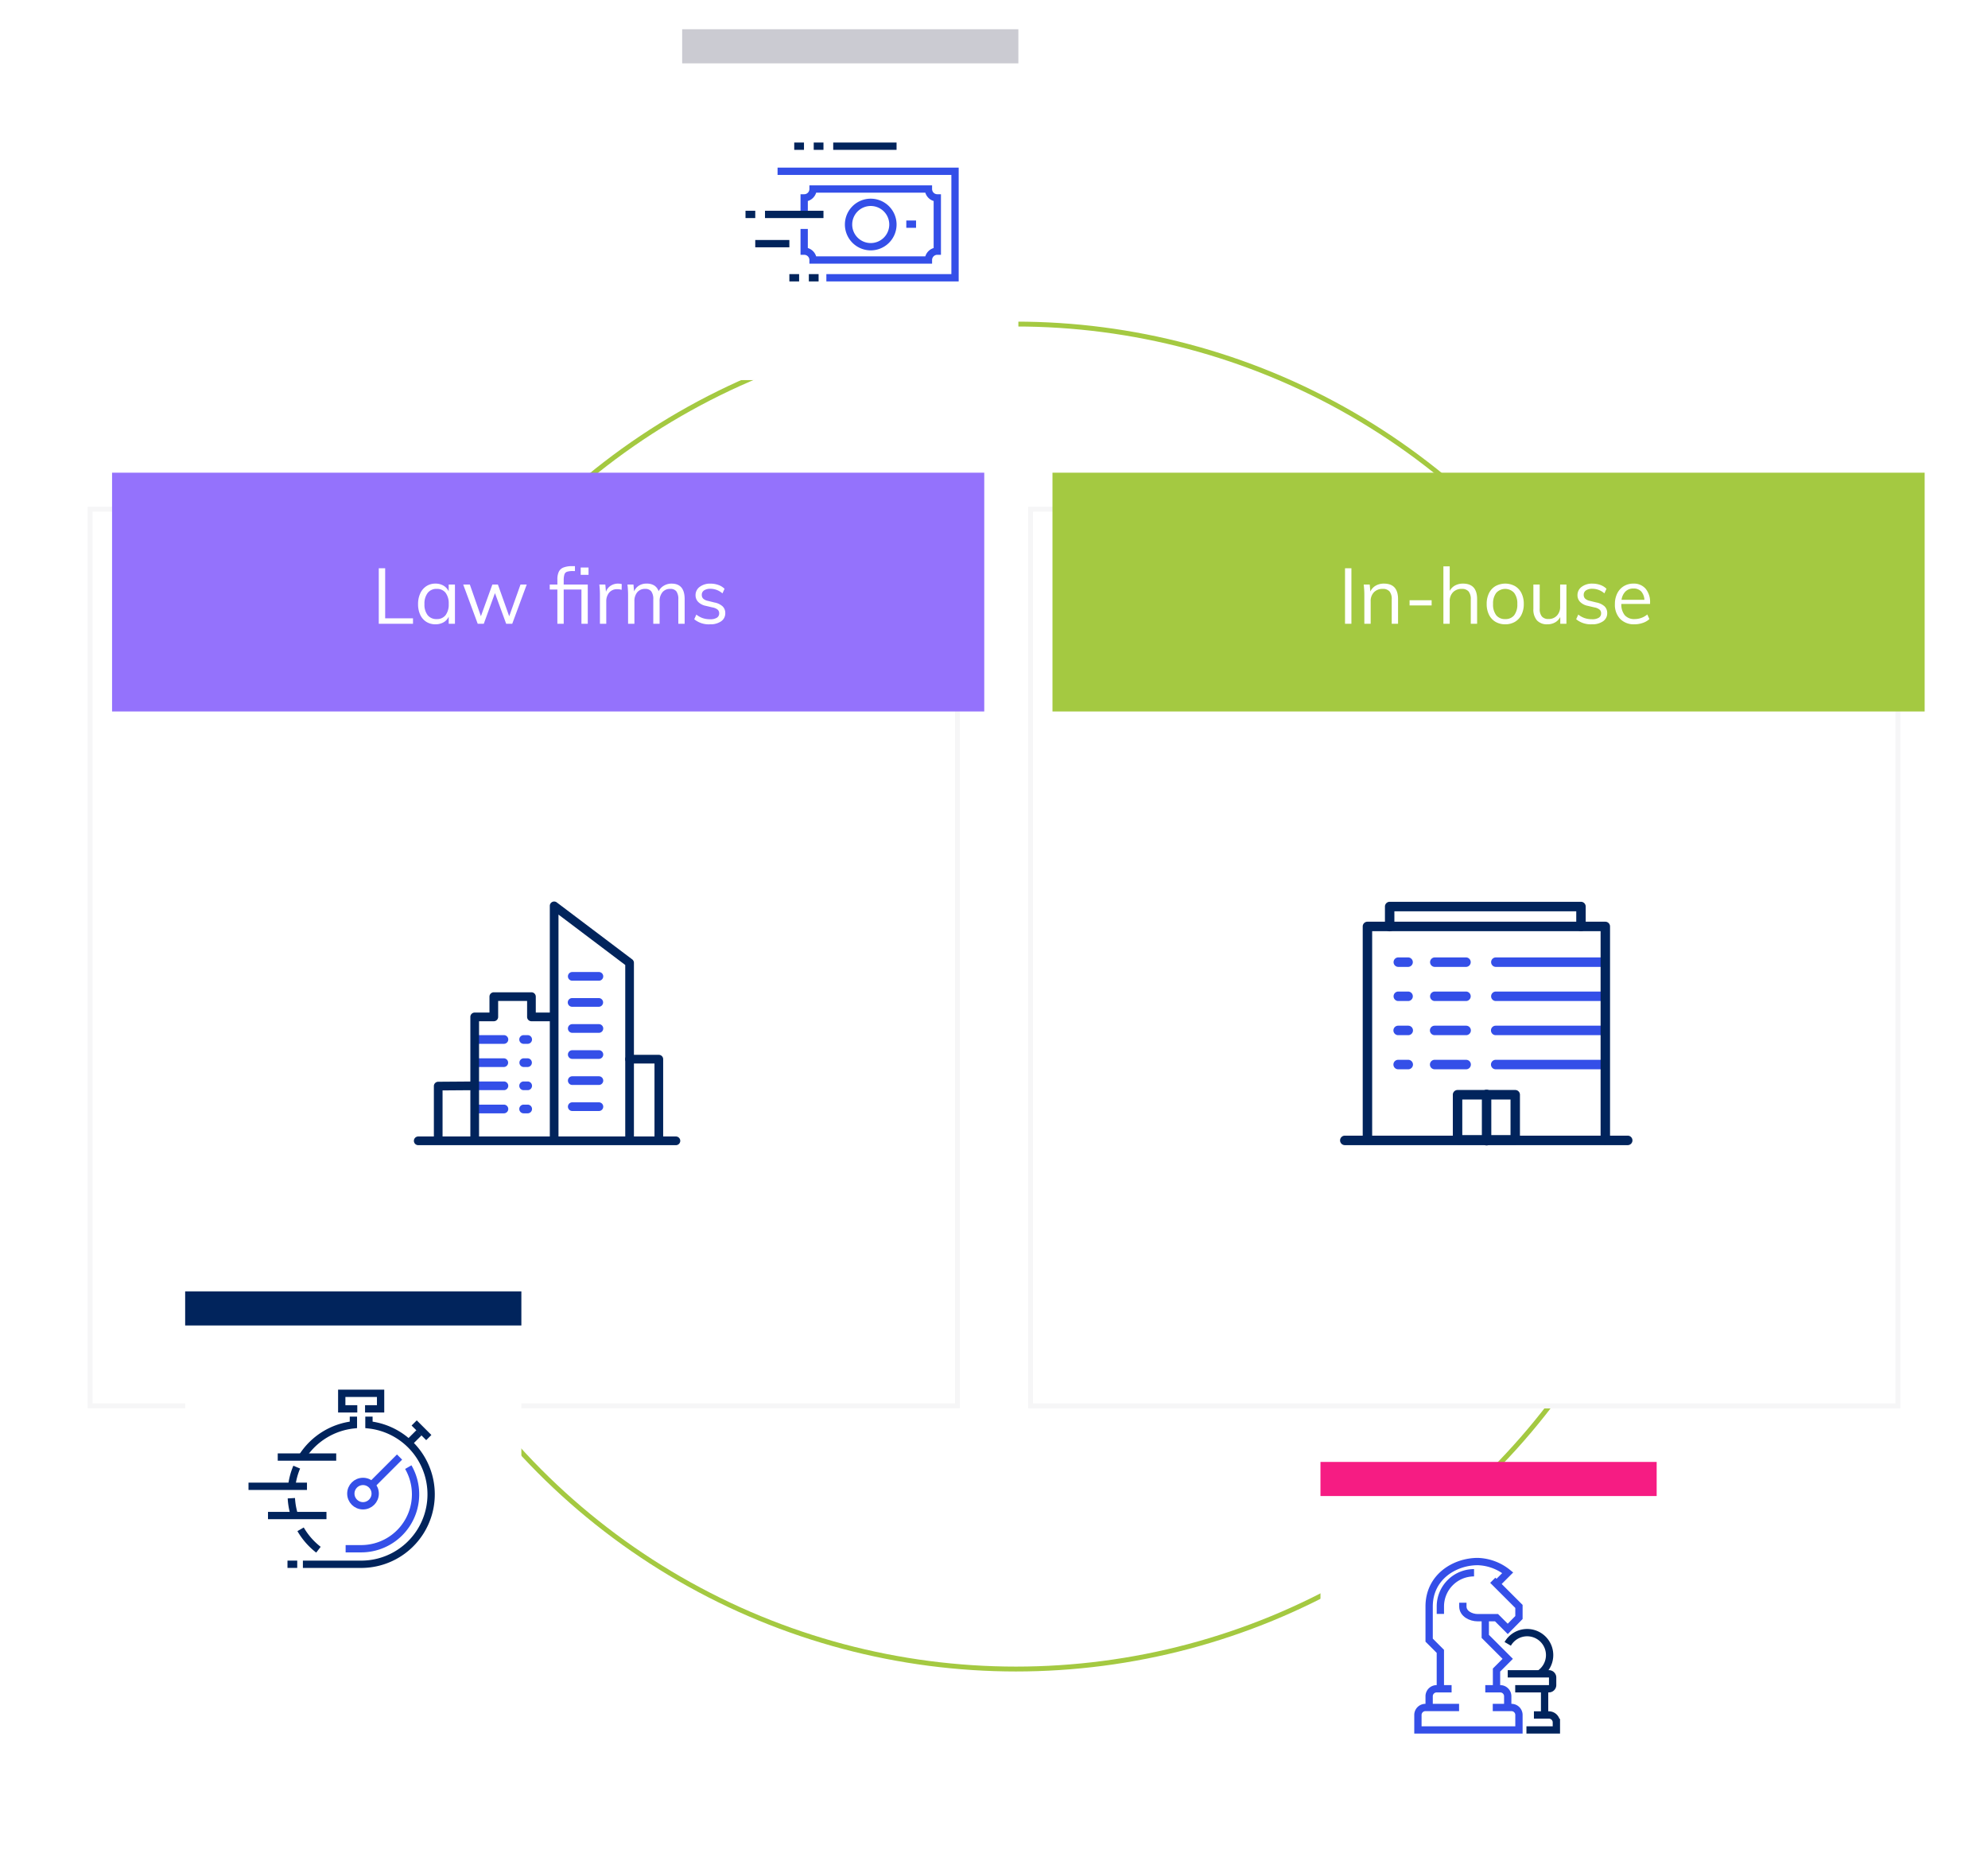 <svg xmlns="http://www.w3.org/2000/svg" xmlns:xlink="http://www.w3.org/1999/xlink" width="408" height="381" viewBox="0 0 408 381"><defs><filter id="a" x="193" y="86" width="215" height="221" filterUnits="userSpaceOnUse"><feOffset dx="-5" dy="7" input="SourceAlpha"/><feGaussianBlur stdDeviation="6" result="b"/><feFlood flood-color="#696868" flood-opacity="0.122"/><feComposite operator="in" in2="b"/><feComposite in="SourceGraphic"/></filter><filter id="c" x="0" y="86" width="215" height="221" filterUnits="userSpaceOnUse"><feOffset dx="-5" dy="7" input="SourceAlpha"/><feGaussianBlur stdDeviation="6" result="d"/><feFlood flood-color="#696868" flood-opacity="0.122"/><feComposite operator="in" in2="d"/><feComposite in="SourceGraphic"/></filter><filter id="e" x="131.001" y="0" width="87" height="87" filterUnits="userSpaceOnUse"><feOffset dy="3" input="SourceAlpha"/><feGaussianBlur stdDeviation="3" result="f"/><feFlood flood-opacity="0.204"/><feComposite operator="in" in2="f"/><feComposite in="SourceGraphic"/></filter><filter id="g" x="262.001" y="294" width="87" height="87" filterUnits="userSpaceOnUse"><feOffset dy="3" input="SourceAlpha"/><feGaussianBlur stdDeviation="3" result="h"/><feFlood flood-opacity="0.204"/><feComposite operator="in" in2="h"/><feComposite in="SourceGraphic"/></filter><filter id="i" x="29.001" y="259" width="87" height="87" filterUnits="userSpaceOnUse"><feOffset dy="3" input="SourceAlpha"/><feGaussianBlur stdDeviation="3" result="j"/><feFlood flood-opacity="0.204"/><feComposite operator="in" in2="j"/><feComposite in="SourceGraphic"/></filter></defs><g transform="translate(-715.999 -2150)"><g transform="translate(786 2216)" fill="none" stroke="#a4c941" stroke-width="1"><circle cx="138.5" cy="138.5" r="138.5" stroke="none"/><circle cx="138.5" cy="138.5" r="138" fill="none"/></g><g transform="translate(760 2190)" fill="none" stroke="#fff" stroke-width="1" stroke-dasharray="2 4"><circle cx="164.5" cy="164.5" r="164.5" stroke="none"/><circle cx="164.5" cy="164.5" r="164" fill="none"/></g><g transform="translate(931.842 2246.781)"><g transform="translate(0 0)"><g transform="matrix(1, 0, 0, 1, -215.84, -96.78)" filter="url(#a)"><g transform="translate(216 97)" fill="#fff" stroke="#f6f6f7" stroke-width="1"><rect width="179" height="185" stroke="none"/><rect x="0.5" y="0.5" width="178" height="184" fill="none"/></g></g><rect width="179" height="49" transform="translate(0.158 0.219)" fill="#a4c941"/><path d="M40.04,4.608h1.312V16H40.04ZM48.024,7.76q2.9,0,2.9,3.184V16h-1.3V11.008a2.48,2.48,0,0,0-.448-1.64,1.761,1.761,0,0,0-1.408-.52,2.391,2.391,0,0,0-1.792.688,2.542,2.542,0,0,0-.672,1.856V16h-1.3V10.208a18.026,18.026,0,0,0-.128-2.256h1.232l.128,1.44a2.667,2.667,0,0,1,1.1-1.208A3.3,3.3,0,0,1,48.024,7.76Zm5.264,3.408h4.528V12.24H53.288ZM64.248,7.76q2.9,0,2.9,3.184V16h-1.3V11.008a2.48,2.48,0,0,0-.448-1.64,1.761,1.761,0,0,0-1.408-.52,2.391,2.391,0,0,0-1.792.688,2.542,2.542,0,0,0-.672,1.856V16h-1.3V4.224h1.3v5.04a2.615,2.615,0,0,1,1.1-1.12A3.367,3.367,0,0,1,64.248,7.76Zm8.672,8.352a3.849,3.849,0,0,1-2-.512,3.433,3.433,0,0,1-1.336-1.456,4.879,4.879,0,0,1-.472-2.208,4.879,4.879,0,0,1,.472-2.208A3.433,3.433,0,0,1,70.92,8.272a4.162,4.162,0,0,1,4,0,3.433,3.433,0,0,1,1.336,1.456,4.879,4.879,0,0,1,.472,2.208,4.879,4.879,0,0,1-.472,2.208A3.433,3.433,0,0,1,74.92,15.6,3.849,3.849,0,0,1,72.92,16.112Zm0-1.072a2.228,2.228,0,0,0,1.84-.792,3.608,3.608,0,0,0,.64-2.312,3.529,3.529,0,0,0-.656-2.28,2.481,2.481,0,0,0-3.664,0,3.529,3.529,0,0,0-.656,2.28,3.576,3.576,0,0,0,.648,2.312A2.252,2.252,0,0,0,72.92,15.04ZM85.48,7.952V16H84.216V14.608a2.653,2.653,0,0,1-1.072,1.12,3.13,3.13,0,0,1-1.552.384,2.79,2.79,0,0,1-2.16-.8,3.386,3.386,0,0,1-.736-2.368V7.952h1.3v4.96a2.388,2.388,0,0,0,.448,1.6,1.712,1.712,0,0,0,1.36.512,2.264,2.264,0,0,0,1.728-.7,2.562,2.562,0,0,0,.656-1.832V7.952Zm5.216,8.16a4.7,4.7,0,0,1-3.216-1.04l.432-.96a4.464,4.464,0,0,0,1.328.736,4.739,4.739,0,0,0,1.5.224,2.52,2.52,0,0,0,1.384-.312,1.017,1.017,0,0,0,.472-.9.983.983,0,0,0-.32-.768,2.334,2.334,0,0,0-1.056-.448l-1.36-.32a3,3,0,0,1-1.56-.8,1.919,1.919,0,0,1-.552-1.376,2.086,2.086,0,0,1,.848-1.72,3.532,3.532,0,0,1,2.24-.664,4.668,4.668,0,0,1,1.6.272,3.386,3.386,0,0,1,1.264.784l-.432.944a3.741,3.741,0,0,0-2.432-.944,2.322,2.322,0,0,0-1.336.328,1.057,1.057,0,0,0-.472.92,1.043,1.043,0,0,0,.3.784,2.057,2.057,0,0,0,.952.448l1.36.336a3.418,3.418,0,0,1,1.664.792,1.878,1.878,0,0,1,.544,1.4A1.965,1.965,0,0,1,93,15.488,3.81,3.81,0,0,1,90.7,16.112Zm11.952-4.176h-5.9a3.455,3.455,0,0,0,.712,2.32,2.564,2.564,0,0,0,2.024.784,4.067,4.067,0,0,0,2.592-.944l.432.944a3.751,3.751,0,0,1-1.352.784,5.081,5.081,0,0,1-1.688.288A3.919,3.919,0,0,1,96.5,15a4.208,4.208,0,0,1-1.072-3.048,4.786,4.786,0,0,1,.48-2.184,3.581,3.581,0,0,1,1.344-1.48,3.7,3.7,0,0,1,1.968-.528,3.156,3.156,0,0,1,2.512,1.048,4.253,4.253,0,0,1,.912,2.888ZM99.24,8.768a2.267,2.267,0,0,0-1.64.608,2.937,2.937,0,0,0-.808,1.712h4.688a2.754,2.754,0,0,0-.664-1.728A2.081,2.081,0,0,0,99.24,8.768Z" transform="translate(20.158 15.219)" fill="#fff"/></g></g><g transform="translate(738.656 2246.576)"><g transform="translate(0 0)"><g transform="translate(0)"><g transform="matrix(1, 0, 0, 1, -22.66, -96.58)" filter="url(#c)"><g transform="translate(23 97)" fill="#fff" stroke="#f6f6f7" stroke-width="1"><rect width="179" height="185" stroke="none"/><rect x="0.5" y="0.5" width="178" height="184" fill="none"/></g></g><rect width="179" height="49" transform="translate(0.343 0.424)" fill="#9472fc"/></g><path d="M35.736,4.608h1.312V14.88H42.76V16H35.736ZM51.368,7.952V16h-1.28V14.544a2.551,2.551,0,0,1-1.064,1.16,3.272,3.272,0,0,1-1.656.408,3.437,3.437,0,0,1-1.88-.512,3.357,3.357,0,0,1-1.248-1.448,5.084,5.084,0,0,1-.44-2.184,5.113,5.113,0,0,1,.448-2.2A3.5,3.5,0,0,1,45.5,8.288a3.33,3.33,0,0,1,1.864-.528,3.179,3.179,0,0,1,1.648.416,2.706,2.706,0,0,1,1.072,1.168V7.952ZM47.624,15.04a2.191,2.191,0,0,0,1.824-.808,3.62,3.62,0,0,0,.64-2.3,3.585,3.585,0,0,0-.64-2.288,2.2,2.2,0,0,0-1.824-.8,2.241,2.241,0,0,0-1.848.824,3.567,3.567,0,0,0-.664,2.3,3.5,3.5,0,0,0,.656,2.272A2.265,2.265,0,0,0,47.624,15.04ZM66.1,7.952,63.128,16H61.88l-2.3-6.288L57.288,16H56.04L53.064,7.952h1.36l2.272,6.5,2.352-6.5h1.136l2.32,6.512,2.32-6.512Zm7.584,0h4.944V16h-1.3V8.976H73.688V16h-1.3V8.976H70.824V7.952h1.568V6.88a3.526,3.526,0,0,1,.3-1.568,1.781,1.781,0,0,1,.968-.864,4.978,4.978,0,0,1,1.824-.272h.512V5.184h-.4a3.818,3.818,0,0,0-1.224.144.863.863,0,0,0-.536.552,4.048,4.048,0,0,0-.144,1.256Zm5.1-3.488v1.5H77.176v-1.5Zm6.08,3.3a2.672,2.672,0,0,1,.736.1L85.576,9.04a2.577,2.577,0,0,0-.848-.128,2.065,2.065,0,0,0-1.736.728,2.787,2.787,0,0,0-.568,1.768V16h-1.3V10.208A18.026,18.026,0,0,0,81,7.952h1.232L82.36,9.44a2.448,2.448,0,0,1,.976-1.248A2.778,2.778,0,0,1,84.872,7.76Zm10.976,0q2.672,0,2.672,3.184V16h-1.3V11.008a2.734,2.734,0,0,0-.392-1.648,1.5,1.5,0,0,0-1.272-.512,1.973,1.973,0,0,0-1.6.688,2.826,2.826,0,0,0-.576,1.872V16h-1.3V11.008a2.7,2.7,0,0,0-.4-1.64,1.513,1.513,0,0,0-1.28-.52,2,2,0,0,0-1.608.688,2.8,2.8,0,0,0-.584,1.872V16h-1.3V10.208a18.026,18.026,0,0,0-.128-2.256h1.232l.128,1.408a2.573,2.573,0,0,1,1-1.184A2.847,2.847,0,0,1,90.7,7.76a2.894,2.894,0,0,1,1.568.384,2.236,2.236,0,0,1,.9,1.184,2.787,2.787,0,0,1,1.08-1.144A3.082,3.082,0,0,1,95.848,7.76Zm7.856,8.352a4.7,4.7,0,0,1-3.216-1.04l.432-.96a4.464,4.464,0,0,0,1.328.736,4.739,4.739,0,0,0,1.5.224,2.52,2.52,0,0,0,1.384-.312,1.017,1.017,0,0,0,.472-.9.983.983,0,0,0-.32-.768,2.334,2.334,0,0,0-1.056-.448l-1.36-.32a3,3,0,0,1-1.56-.8,1.919,1.919,0,0,1-.552-1.376,2.086,2.086,0,0,1,.848-1.72,3.532,3.532,0,0,1,2.24-.664,4.668,4.668,0,0,1,1.6.272,3.386,3.386,0,0,1,1.264.784l-.432.944a3.741,3.741,0,0,0-2.432-.944,2.322,2.322,0,0,0-1.336.328,1.057,1.057,0,0,0-.472.92,1.043,1.043,0,0,0,.3.784,2.057,2.057,0,0,0,.952.448l1.36.336a3.418,3.418,0,0,1,1.664.792,1.878,1.878,0,0,1,.544,1.4,1.965,1.965,0,0,1-.848,1.664A3.81,3.81,0,0,1,103.7,16.112Z" transform="translate(19.344 15.424)" fill="#fff"/></g></g><g transform="translate(-803.557 427.897)"><g transform="translate(1608.6 1925.729)"><path d="M1635.8,1965.315h-5.467a.891.891,0,1,1,0-1.782h5.467a.891.891,0,1,1,0,1.782Z" transform="translate(-1621.424 -1954.739)" fill="#344fe8"/><path d="M1635.8,1975.1h-5.467a.892.892,0,0,1,0-1.783h5.467a.892.892,0,0,1,0,1.783Z" transform="translate(-1621.424 -1959.767)" fill="#344fe8"/><path d="M1635.8,1984.88h-5.467a.891.891,0,0,1,0-1.782h5.467a.891.891,0,0,1,0,1.782Z" transform="translate(-1621.424 -1964.797)" fill="#344fe8"/><path d="M1635.8,1994.663h-5.467a.891.891,0,0,1,0-1.783h5.467a.891.891,0,0,1,0,1.783Z" transform="translate(-1621.424 -1969.825)" fill="#344fe8"/><path d="M1629.236,1976.63a.891.891,0,0,1-.891-.891v-25.253a.891.891,0,0,1,.891-.891h3.031v-3.268a.891.891,0,0,1,.891-.891h7.725a.891.891,0,0,1,.891.891v3.268h2.852a.891.891,0,1,1,0,1.782h-3.743a.891.891,0,0,1-.891-.891v-3.268h-5.942v3.268a.891.891,0,0,1-.891.891h-3.03v24.362A.892.892,0,0,1,1629.236,1976.63Z" transform="translate(-1620.858 -1945.435)" fill="#01245c"/><path d="M1650.734,1965.315h-.832a.891.891,0,1,1,0-1.782h.832a.891.891,0,1,1,0,1.782Z" transform="translate(-1631.482 -1954.739)" fill="#344fe8"/><path d="M1650.734,1975.1h-.832a.892.892,0,0,1,0-1.783h.832a.892.892,0,0,1,0,1.783Z" transform="translate(-1631.482 -1959.767)" fill="#344fe8"/><path d="M1621.851,1984.88l-7.13.053V1995.1a.891.891,0,1,1-1.782,0v-11.052a.891.891,0,0,1,.884-.891l8.021-.059" transform="translate(-1612.938 -1964.797)" fill="#01245c"/><path d="M1650.734,1984.88h-.832a.891.891,0,1,1,0-1.782h.832a.891.891,0,1,1,0,1.782Z" transform="translate(-1631.482 -1964.797)" fill="#344fe8"/><path d="M1650.734,1994.663h-.832a.891.891,0,0,1,0-1.783h.832a.891.891,0,0,1,0,1.783Z" transform="translate(-1631.482 -1969.825)" fill="#344fe8"/></g><g transform="translate(1632.395 1907.103)"><path d="M1678.28,1956.924a.891.891,0,0,1-.892-.891v-35.906l-13.7-10.343V1956a.891.891,0,1,1-1.782,0v-48.005a.891.891,0,0,1,1.428-.712l15.481,11.689a.891.891,0,0,1,.354.711v36.35A.891.891,0,0,1,1678.28,1956.924Z" transform="translate(-1661.907 -1907.103)" fill="#01245c"/><path d="M1675.912,1938.657h-5.466a.891.891,0,1,1,0-1.782h5.466a.891.891,0,1,1,0,1.782Z" transform="translate(-1665.838 -1922.408)" fill="#344fe8"/><path d="M1675.912,1949.663h-5.466a.892.892,0,1,1,0-1.783h5.466a.892.892,0,0,1,0,1.783Z" transform="translate(-1665.838 -1928.065)" fill="#344fe8"/><path d="M1675.912,1960.668h-5.466a.891.891,0,1,1,0-1.782h5.466a.891.891,0,1,1,0,1.782Z" transform="translate(-1665.838 -1933.724)" fill="#344fe8"/><path d="M1675.912,1971.674h-5.466a.891.891,0,1,1,0-1.783h5.466a.891.891,0,0,1,0,1.783Z" transform="translate(-1665.838 -1939.381)" fill="#344fe8"/><path d="M1675.912,1982.679h-5.466a.891.891,0,1,1,0-1.782h5.466a.891.891,0,1,1,0,1.782Z" transform="translate(-1665.838 -1945.039)" fill="#344fe8"/><path d="M1675.912,1993.685h-5.466a.891.891,0,1,1,0-1.783h5.466a.891.891,0,0,1,0,1.783Z" transform="translate(-1665.838 -1950.696)" fill="#344fe8"/></g><path d="M1658.275,2008.114h-52.884a.891.891,0,1,1,0-1.782h52.884a.891.891,0,1,1,0,1.782Z" transform="translate(0 -51.012)" fill="#01245c"/><path d="M1610.507,1970.236" transform="translate(-3.088 -32.455)" fill="none" stroke="#474747" stroke-linecap="round" stroke-linejoin="round" stroke-width="3.668"/><path d="M1700.659,1990.208a.891.891,0,0,1-.891-.891V1973.63h-5.11a.891.891,0,1,1,0-1.782h6a.891.891,0,0,1,.891.891v16.578A.891.891,0,0,1,1700.659,1990.208Z" transform="translate(-45.89 -33.284)" fill="#01245c"/></g><g transform="translate(991 2335.057)"><g transform="translate(10.978 11.414)"><path d="M1863.424,1003.945h-21.956a.973.973,0,0,1,0-1.945h21.956a.973.973,0,0,1,0,1.945Z" transform="translate(-1820.481 -1002)" fill="#344fe8"/><path d="M1750.926,1003.945h-6.458a.973.973,0,0,1,0-1.945h6.458a.973.973,0,0,1,0,1.945Z" transform="translate(-1736.009 -1002)" fill="#344fe8"/><path d="M1688.535,1003.945h-2.066a.973.973,0,0,1,0-1.945h2.066a.973.973,0,0,1,0,1.945Z" transform="translate(-1685.5 -1002)" fill="#344fe8"/></g><g transform="translate(10.978 18.418)"><path d="M1863.424,1057.945h-21.956a.973.973,0,0,1,0-1.945h21.956a.973.973,0,0,1,0,1.945Z" transform="translate(-1820.481 -1056)" fill="#344fe8"/><path d="M1750.926,1057.945h-6.458a.973.973,0,0,1,0-1.945h6.458a.973.973,0,0,1,0,1.945Z" transform="translate(-1736.009 -1056)" fill="#344fe8"/><path d="M1688.535,1057.945h-2.066a.973.973,0,0,1,0-1.945h2.066a.973.973,0,0,1,0,1.945Z" transform="translate(-1685.5 -1056)" fill="#344fe8"/></g><g transform="translate(10.978 25.422)"><path d="M1863.424,1111.946h-21.956a.973.973,0,0,1,0-1.946h21.956a.973.973,0,0,1,0,1.946Z" transform="translate(-1820.481 -1110)" fill="#344fe8"/><path d="M1750.926,1111.946h-6.458a.973.973,0,0,1,0-1.946h6.458a.973.973,0,0,1,0,1.946Z" transform="translate(-1736.009 -1110)" fill="#344fe8"/><path d="M1688.535,1111.946h-2.066a.973.973,0,0,1,0-1.946h2.066a.973.973,0,0,1,0,1.946Z" transform="translate(-1685.5 -1110)" fill="#344fe8"/></g><g transform="translate(10.978 32.425)"><path d="M1863.424,1165.945h-21.956a.973.973,0,0,1,0-1.946h21.956a.973.973,0,0,1,0,1.946Z" transform="translate(-1820.481 -1164)" fill="#344fe8"/><path d="M1750.926,1165.945h-6.458a.973.973,0,0,1,0-1.946h6.458a.973.973,0,0,1,0,1.946Z" transform="translate(-1736.009 -1164)" fill="#344fe8"/><path d="M1688.535,1165.945h-2.066a.973.973,0,0,1,0-1.946h2.066a.973.973,0,0,1,0,1.946Z" transform="translate(-1685.5 -1164)" fill="#344fe8"/></g><path d="M1686.47,991.23a.97.97,0,0,1-.969-.973V947.446h-46.882v42.812a.969.969,0,1,1-1.938,0V946.473a.971.971,0,0,1,.969-.973h48.819a.971.971,0,0,1,.969.973v43.785A.971.971,0,0,1,1686.47,991.23Z" transform="translate(-1632.009 -941.414)" fill="#01245c"/><path d="M1659.587,1285.945h-58.118a.973.973,0,0,1,0-1.945h58.118a.973.973,0,0,1,0,1.945Z" transform="translate(-1600.5 -1236.01)" fill="#01245c"/><path d="M1792.664,1222.947h-11.836a.971.971,0,0,1-.969-.973v-9.252a.971.971,0,0,1,.969-.973h11.836a.971.971,0,0,1,.969.973v9.252A.971.971,0,0,1,1792.664,1222.947ZM1781.8,1221h9.9V1213.7h-9.9Z" transform="translate(-1756.694 -1173.131)" fill="#01245c"/><path d="M1712.231,920.031a.971.971,0,0,1-.969-.973v-3.113h-37.325v3.113a.969.969,0,1,1-1.937,0v-4.086a.971.971,0,0,1,.969-.973h39.262a.971.971,0,0,1,.969.973v4.086A.971.971,0,0,1,1712.231,920.031Z" transform="translate(-1662.766 -914)" fill="#01245c"/><path d="M1826.969,1222.914a.971.971,0,0,1-.969-.973v-9.468a.969.969,0,1,1,1.937,0v9.468A.971.971,0,0,1,1826.969,1222.914Z" transform="translate(-1796.876 -1172.914)" fill="#01245c"/></g><g transform="translate(73 960)"><g transform="matrix(1, 0, 0, 1, 643, 1190)" filter="url(#e)"><rect width="69" height="69" transform="translate(140 6)" fill="#fff"/></g><rect width="69" height="7" transform="translate(783 1196)" fill="#cbcbd2"/></g><g transform="translate(204 1254)"><g transform="matrix(1, 0, 0, 1, 512, 896)" filter="url(#g)"><rect width="69" height="69" transform="translate(271 300)" fill="#fff"/></g><rect width="69" height="7" transform="translate(783 1196)" fill="#f61c83"/></g><g transform="translate(-29 1219)"><g transform="matrix(1, 0, 0, 1, 745, 931)" filter="url(#i)"><rect width="69" height="69" transform="translate(38 265)" fill="#fff"/></g><rect width="69" height="7" transform="translate(783 1196)" fill="#01245c"/></g><g transform="translate(581.205 1884.684)"><path d="M301,313.195v4.553a1.821,1.821,0,0,1,1.821,1.821H326.5a1.821,1.821,0,0,1,1.821-1.821V306.821A1.821,1.821,0,0,1,326.5,305H302.821A1.821,1.821,0,0,1,301,306.821v3.642" transform="translate(-1.163 -0.895)" fill="none" stroke="#344fe8" stroke-miterlimit="10" stroke-width="1.5"/><path d="M311,312.551a4.553,4.553,0,1,1,4.55,4.555A4.554,4.554,0,0,1,311,312.551Z" transform="translate(-2.057 -1.163)" fill="none" stroke="#344fe8" stroke-miterlimit="10" stroke-width="1.5"/><path d="M305.016,322.853h26.406V301H295" transform="translate(-0.626 -0.537)" fill="none" stroke="#344fe8" stroke-miterlimit="10" stroke-width="1.5"/><line x1="2" transform="translate(320.796 311.316)" fill="none" stroke="#344fe8" stroke-miterlimit="10" stroke-width="1.5"/><line x1="13" transform="translate(305.796 295.316)" fill="none" stroke="#01245c" stroke-miterlimit="10" stroke-width="1.5"/><line x1="2" transform="translate(301.796 295.316)" fill="none" stroke="#01245c" stroke-miterlimit="10" stroke-width="1.5"/><line x1="2" transform="translate(297.796 295.316)" fill="none" stroke="#01245c" stroke-miterlimit="10" stroke-width="1.5"/><line x1="2" transform="translate(287.796 309.316)" fill="none" stroke="#01245c" stroke-miterlimit="10" stroke-width="1.5"/><line x1="2" transform="translate(300.796 322.316)" fill="none" stroke="#01245c" stroke-miterlimit="10" stroke-width="1.5"/><line x1="2" transform="translate(296.796 322.316)" fill="none" stroke="#01245c" stroke-miterlimit="10" stroke-width="1.5"/><line x2="12" transform="translate(291.796 309.316)" fill="none" stroke="#01245c" stroke-miterlimit="10" stroke-width="1.5"/><line x1="7" transform="translate(289.796 315.316)" fill="none" stroke="#01245c" stroke-miterlimit="10" stroke-width="1.5"/></g><g transform="translate(399 2225.918)"><line x2="12" transform="translate(374 223.082)" fill="none" stroke="#01245c" stroke-miterlimit="10" stroke-width="1.5"/><line x2="12" transform="translate(368 229.082)" fill="none" stroke="#01245c" stroke-miterlimit="10" stroke-width="1.5"/><line x2="12" transform="translate(372 235.082)" fill="none" stroke="#01245c" stroke-miterlimit="10" stroke-width="1.5"/><path d="M395.189,213.189H392V210h7.973v3.189h-3.189" transform="translate(-4.864)" fill="none" stroke="#01245c" stroke-miterlimit="10" stroke-width="1.5"/><path d="M395.555,216v1.688A14.35,14.35,0,0,1,393.96,246.3H382" transform="translate(-2.837 -1.216)" fill="none" stroke="#01245c" stroke-miterlimit="10" stroke-width="1.5"/><path d="M381.406,245a14.42,14.42,0,0,0,3.664,4.188" transform="translate(-2.717 -7.093)" fill="none" stroke="#01245c" stroke-miterlimit="10" stroke-width="1.5"/><path d="M379.027,237a14.275,14.275,0,0,0,.775,3.928" transform="translate(-2.235 -5.472)" fill="none" stroke="#01245c" stroke-miterlimit="10" stroke-width="1.5"/><path d="M380.149,229a14.249,14.249,0,0,0-1.039,3.987" transform="translate(-2.252 -3.851)" fill="none" stroke="#01245c" stroke-miterlimit="10" stroke-width="1.5"/><path d="M392.365,216v1.688A14.353,14.353,0,0,0,382,224.014" transform="translate(-2.837 -1.216)" fill="none" stroke="#01245c" stroke-miterlimit="10" stroke-width="1.5"/><circle cx="2.5" cy="2.5" r="2.5" transform="translate(389 228.082)" fill="none" stroke="#344fe8" stroke-miterlimit="10" stroke-width="1.5"/><line y1="6" x2="6" transform="translate(393 223.082)" fill="none" stroke="#344fe8" stroke-miterlimit="10" stroke-width="1.5"/><line x1="3" y1="3" transform="translate(402 216.082)" fill="none" stroke="#01245c" stroke-miterlimit="10" stroke-width="1.5"/><line y1="2" x2="2" transform="translate(401 218.082)" fill="none" stroke="#01245c" stroke-miterlimit="10" stroke-width="1.5"/><path d="M405.859,229a11.166,11.166,0,0,1-9.669,16.745H393" transform="translate(-5.067 -3.85)" fill="none" stroke="#344fe8" stroke-miterlimit="10" stroke-width="1.5"/><line x1="2" transform="translate(376 245.082)" fill="none" stroke="#01245c" stroke-miterlimit="10" stroke-width="1.5"/></g><g transform="translate(874 2340.439)"><path d="M136,167.84v-2.3A1.536,1.536,0,0,1,137.536,164h3.072" transform="translate(-0.696 -7.888)" fill="none" stroke="#344fe8" stroke-miterlimit="10" stroke-width="1.5"/><path d="M151,164h3.072a1.536,1.536,0,0,1,1.536,1.536v2.3" transform="translate(-4.176 -7.888)" fill="none" stroke="#344fe8" stroke-miterlimit="10" stroke-width="1.5"/><path d="M141.448,169h-6.912A1.535,1.535,0,0,0,133,170.535v3.073h20.736v-3.073A1.535,1.535,0,0,0,152.2,169h-3.84" transform="translate(0 -9.048)" fill="none" stroke="#344fe8" stroke-miterlimit="10" stroke-width="1.5"/><path d="M151,145v3.84l4.608,4.608-2.3,2.3v3.84" transform="translate(-4.176 -3.48)" fill="none" stroke="#344fe8" stroke-miterlimit="10" stroke-width="1.5"/><path d="M151.144,135l5.376,5.376v2.275l-2.3,2.333-2.3-2.3h-3.84c-1.465,0-3.072-.839-3.072-2.3v-.768" transform="translate(-2.784 -1.16)" fill="none" stroke="#344fe8" stroke-miterlimit="10" stroke-width="1.5"/><path d="M138.3,156.112v-7.68l-2.3-2.3v-6.912c0-6.048,5.223-9.216,9.984-9.216a10.275,10.275,0,0,1,6.144,2.3l-2.3,2.3" transform="translate(-0.696)" fill="none" stroke="#344fe8" stroke-miterlimit="10" stroke-width="1.5"/><path d="M157,151.3a4.608,4.608,0,1,1,6.539,6.145" transform="translate(-5.568 -4.408)" fill="none" stroke="#01245c" stroke-miterlimit="10" stroke-width="1.5"/><path d="M157,160h8.448a.768.768,0,0,1,.768.768V162.3a.768.768,0,0,1-.768.768h-6.912" transform="translate(-5.568 -6.96)" fill="none" stroke="#01245c" stroke-miterlimit="10" stroke-width="1.5"/><path d="M162,174.072h6.144v-1.536A1.536,1.536,0,0,0,166.608,171h-3.072" transform="translate(-6.728 -9.512)" fill="none" stroke="#01245c" stroke-miterlimit="10" stroke-width="1.5"/><line y2="5" transform="translate(159 156.56)" fill="none" stroke="#01245c" stroke-miterlimit="10" stroke-width="1.5"/><path d="M145.912,133A6.912,6.912,0,0,0,139,139.912v1.536" transform="translate(-1.392 -0.696)" fill="none" stroke="#344fe8" stroke-miterlimit="10" stroke-width="1.5"/></g></g></svg>